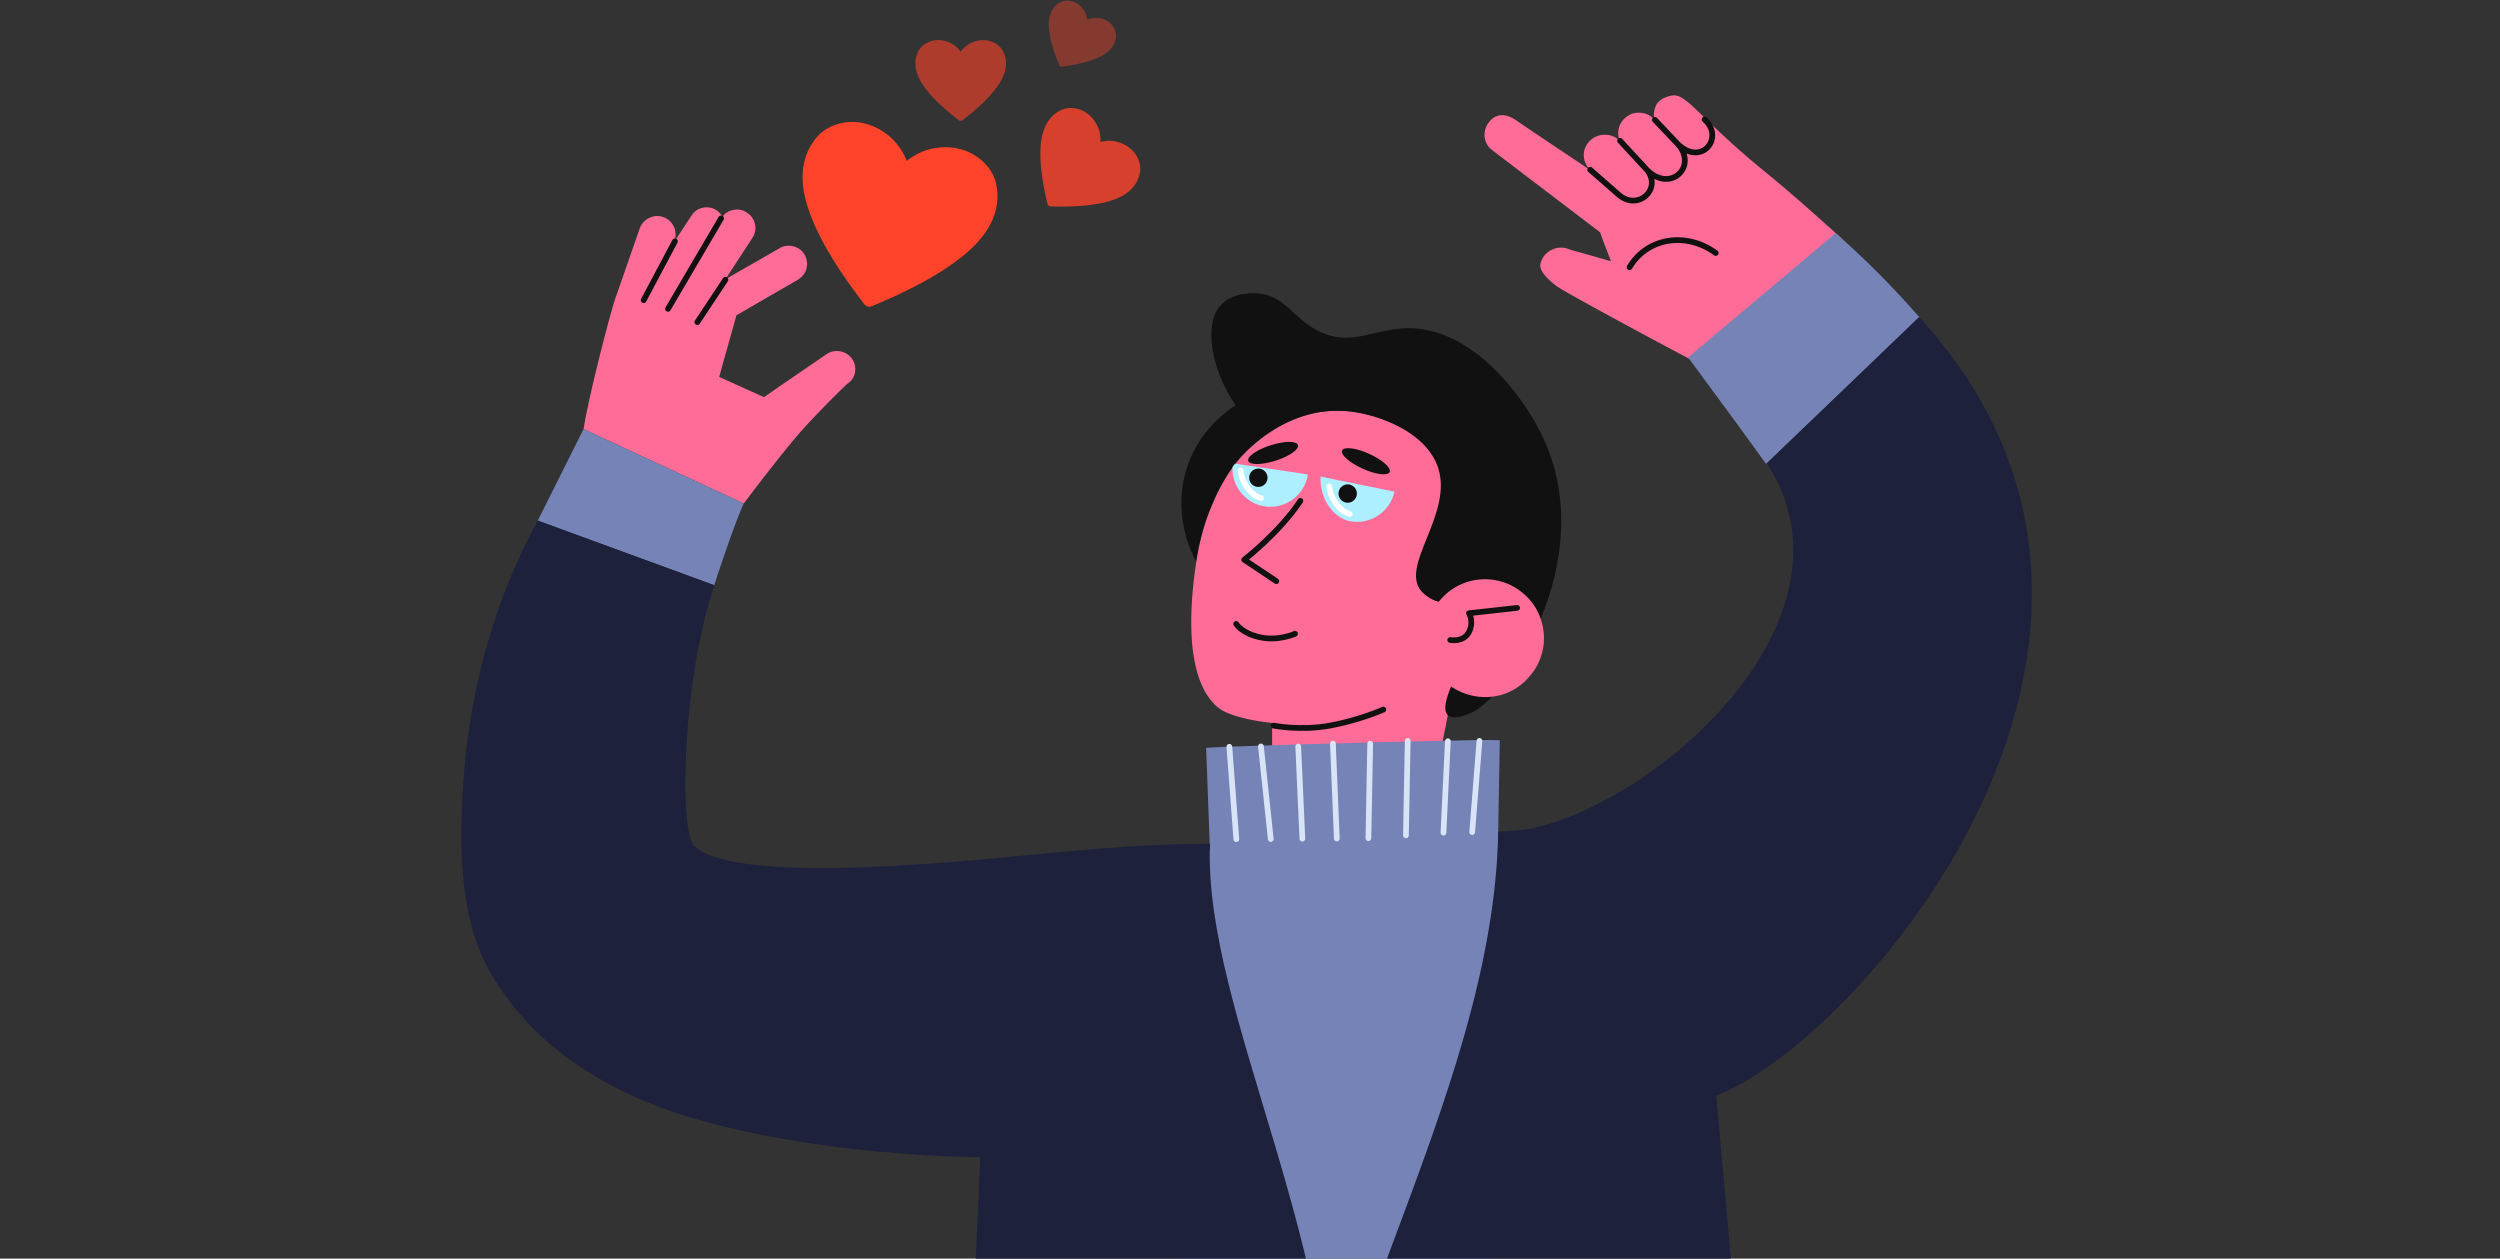 <svg width="437" height="220" fill="none" xmlns="http://www.w3.org/2000/svg"><rect width="100%" height="100%" fill="#333333" stroke="none"/><g clip-path="url(#a)"><path d="M261.448 101.455c-.843 4.994-2.733 9.991-5.364 14.561-.367.618-.734 1.297-1.163 1.915-.429.679-.857 1.358-1.348 1.976.124.123.309.184.433.307l-1.996 10.268c-5.981-.476-29.64 1.036-29.64 1.036v-5.145s-7.116-.649-9.594-2.806c-5.373-4.677-5.09-16.107-3.649-25.478 0-.123.061-.246.06-.37.302-1.726.664-3.452 1.151-5.118a34.314 34.314 0 0 1 1.584-4.442c.244-.494.488-1.172.855-1.913 1.161-2.346 2.569-4.57 4.287-6.486l.061-.062c2.025-2.165 9.021-8.908 18.945-7.777 5.239.595 13.384 3.643 15.442 9.858 2.62 8.122-6.771 17.093-2.933 21.575.619.675 1.731 1.534 3.088 1.836.122-.123.245-.309.368-.433 2.391-2.843 6.022-3.967 9.413-3.302Z" fill="#FF6C98"/><path d="M228.62 82.935c-.545 3.589-3.93 6.113-7.533 5.59-3.588-.544-6.112-3.93-5.589-7.532 4.38.621 8.755 1.3 13.122 1.942Z" fill="#ADEEFF"/><path d="M220.418 87.068c-2.174-.631-3.454-3.271-3.582-4.821" stroke="#fff" stroke-linecap="round" stroke-linejoin="round"/><path d="M235.916 91.093c-2.765-.567-5.311-3.868-5.075-7.779 4.31.877 8.598 1.74 12.908 2.618-.736 3.559-4.274 5.896-7.833 5.16Z" fill="#ADEEFF"/><path d="M235.932 89.852c-2.175-.632-3.454-3.272-3.583-4.822" stroke="#fff" stroke-linecap="round" stroke-linejoin="round"/><path d="M219.966 85.111a1.602 1.602 0 1 0-.013-3.204 1.602 1.602 0 0 0 .013 3.204ZM235.583 87.877a1.602 1.602 0 1 0-.013-3.205 1.602 1.602 0 0 0 .013 3.205ZM260.789 121.789c-1.35 1.36-2.578 2.351-3.562 2.786-.738.311-3.137 1.368-4.127.448-.989-.92-.136-3.265.413-4.684.061-.124.122-.247.122-.37 2.162 1.47 4.752 2.076 7.154 1.82Z" fill="#111"/><path d="M269.541 76.1c-3.417-7.072-11.84-18.067-22.316-18.703-6.594-.405-10.583 3.43-16.571.559-4.63-2.2-5.94-6.322-10.808-6.673-.432-.06-4.376-.29-6.461 2.06-3.19 3.462-1.432 11.71 2.595 17.486-1.536.992-6.205 4.276-8.398 10.569-2.863 8.39.801 15.522 1.483 16.752.36-2.466 1.086-5.98 2.734-9.869-.001-.061-.001-.061.061-.123.244-.494.488-1.173.855-1.913.855-1.729 2.079-4.013 3.857-6.053.061-.124.184-.248.368-.433l.061-.062c2.025-2.165 9.022-8.908 18.945-7.777 5.24.596 13.384 3.644 15.442 9.858 2.62 8.122-6.771 17.093-2.933 21.575.619.676 1.731 1.534 3.088 1.836.123-.123.245-.309.368-.432 2.453-2.783 6.084-3.844 9.475-3.242 1.849.301 3.578 1.157 5.062 2.445 1.36 1.165 2.29 2.64 2.851 4.239 3.844-9.257 5.584-21.093.242-32.1Z" fill="#111"/><path d="M269.736 109.861c-.064-.554-.251-1.169-.438-1.723-.561-1.6-1.491-3.075-2.851-4.24-4.205-3.803-10.734-3.469-14.537.797-.123.124-.245.309-.368.433-3.372 4.203-2.916 10.424 1.165 14.104.247.184.433.368.68.552.062.061.185.122.247.184 2.101 1.47 4.691 2.076 7.093 1.82a9.905 9.905 0 0 0 6.455-3.353c2.27-2.473 3.058-5.618 2.554-8.574Z" fill="#FF6C98"/><path d="M216.08 109.066s.982 1.643 4.21 2.339c3.227.696 6.08-.627 6.08-.627M222.629 126.841s4.677.936 9.822 0c5.145-.935 9.354-2.806 9.354-2.806M253.5 111.872s2.339.468 3.274-1.403 0-3.274 0-3.274l8.419-.935M223.099 101.584l-5.613-3.742s6.081-4.677 9.822-10.29" stroke="#111" stroke-linecap="round" stroke-linejoin="round"/><path d="M242.91 82.511c.324-.712-1.273-2.134-3.565-3.175-2.293-1.041-4.414-1.308-4.738-.595-.323.713 1.273 2.134 3.566 3.175 2.292 1.041 4.413 1.308 4.737.595ZM222.965 80.531c2.4-.763 4.152-1.987 3.915-2.732-.237-.746-2.375-.732-4.774.032-2.399.763-4.152 1.986-3.915 2.732.238.746 2.375.732 4.774-.032Z" fill="#111"/><path d="M283.635 21.065a3.512 3.512 0 0 0-.519 3.523l-.379-.307c-1.531-1.18-3.877-.909-5.114.646a3.479 3.479 0 0 0 .577 4.943s-10.603-7.052-13.032-8.741c-2.428-1.69-3.951-.965-4.879.2-1.237 1.555-1.011 3.787.578 4.944l18.848 14.347c.524 1.648 1.3 3.421 1.882 5.047-2.322-.667-4.724-1.367-7.102-2.01-1.807-.873-3.97-.143-4.887 1.55-.035.08-.299.582-.368 1.074-.139 1.647 2.89 3.756 2.89 3.756 2.458 1.673 22.432 12.349 26.937 14.665.56.24.846.459.903.436 1.375-2.121 22.023-23.388 22.023-23.388-1.773-1.594-7.985-7.267-13.348-11.63-11.684-9.508-13.806-13.9-16.432-13.417-1.854.341-2.519 1.336-2.519 1.336-.286.445-.63 1.246-.597 2.161.034.252.045.447.034.584l-.439-.342c-.96-.745-2.218-.906-3.351-.587-.573.228-1.214.616-1.706 1.21Z" fill="#FF6C98"/><path d="M284.846 46.713c3.1-5.23 9.931-6.243 15.067-2.49M277.962 29.67l5.041 4.408c3.267 2.814 7.485-.917 4.968-4.29m0 0c4.106 3.938 8.794-.728 5.343-4.572m-5.343 4.571-4.788-5.18m10.131.61c4.106 3.938 8.187-1.15 4.64-4.34m-4.64 4.34-4.038-4.264" stroke="#111" stroke-linecap="round"/><path d="M216.125 130.485c9.97-.377 28.139-.844 39.02-1.051 2.987-.083 5.471-.101 7.015-.043-.069 5.327-.199 10.647-.268 15.973-.835 47.669-1.663 95.277-2.498 142.946-14.527-2.021-29.107-4.11-43.634-6.13C215.315 264.882 194 155.5 194 155.5l17.5-7c-.194-4.675-.476-13.156-.677-17.771a93.73 93.73 0 0 1 5.302-.244ZM295.098 62.473l.062.107 5.953 8.087c2.585 3.487 5.085 6.953 7.585 10.418l26.83-25.606a155.93 155.93 0 0 0-14.604-14.687l-.031-.053c-8.563 7.224-17.179 14.479-25.795 21.734Z" fill="#7583B6"/><path d="M261.891 145.359c-.835 47.669-36.345 97.039-37.18 144.707l34.425 12.538 49.706-12.538-8.843-98.567C325 182 386.585 111.006 335.451 55.416l-26.609 25.59c17.286 26.446-17.8 58.604-41.055 63.807-1.267.223-3.215.428-5.896.546Z" fill="#1E213C"/><path d="M148.962 62.747c-.053-.015-.053-.015 0 0-1.007-1.429-2.992-1.834-4.473-.843l-8.511 5.829-2.421 1.684c-2.619-1.157-5.224-2.367-7.843-3.525.982-3.58 2.031-7.197 3.013-10.777l1.503-.871 9.221-5.339c.421-.275.789-.566 1.083-.992.687-.995.722-2.292.126-3.374-.409-.744-1.119-1.234-1.906-1.462-.786-.228-1.716-.157-2.475.305l-9.476 5.435 4.707-7.216c.996-1.473.554-3.477-.934-4.42a2.767 2.767 0 0 0-.846-.416c-1.258-.365-2.624.034-3.446 1.103a3.236 3.236 0 0 0-.992-1.083 2.78 2.78 0 0 0-.846-.416c-1.311-.38-2.812.093-3.559 1.297l-3.048 4.63.076-.263c.592-1.647-.293-3.495-1.993-4.102l-.157-.045c-1.625-.472-3.368.444-3.944 2.038l-4.112 11.822c-.437.726-4.75 17.06-5.697 23.264l28 13s7.085-9.439 10.579-13.256c2.568-2.779 5.075-5.348 7.506-7.655 1.451-.886 1.856-2.871.865-4.352Z" fill="#FF6C98"/><path d="m126.808 48.889-4.913 7.415M126.049 38.168l-9.284 15.816M117.98 42.183l-5.472 10.292" stroke="#111" stroke-linecap="round"/><path d="M142.886 23.864c2.156-2.457 6.799-3.696 11.117-1.093a10.65 10.65 0 0 1 4.494 5.364 10.646 10.646 0 0 1 6.574-2.399c5.045-.071 8.442 3.3 9.08 6.506.897 4.489-1.11 8.73-5.968 12.603-3.806 3.03-8.824 5.791-15.81 8.686a1.087 1.087 0 0 1-1.282-.343c-4.595-5.988-7.578-10.86-9.348-15.428-2.26-5.78-1.878-10.457 1.143-13.896Z" fill="#FF442B"/><path opacity=".8" d="M185.552 19.214c1.62-.742 4.205-.323 5.772 1.934a5.799 5.799 0 0 1 1.039 3.669 5.802 5.802 0 0 1 3.804.272c2.525 1.089 3.463 3.523 3.066 5.259-.554 2.432-2.497 4.094-5.777 4.937-2.567.66-5.678.914-9.798.797a.595.595 0 0 1-.561-.457c-.95-4.001-1.348-7.089-1.21-9.755.164-3.379 1.396-5.619 3.665-6.656Z" fill="#FF442B"/><path opacity=".6" d="M160.502 9c.664-1.345 2.575-2.446 4.799-1.805a4.887 4.887 0 0 1 2.629 1.845 4.887 4.887 0 0 1 2.629-1.845c2.229-.63 4.135.46 4.799 1.806.931 1.883.544 4.001-1.149 6.296-1.327 1.795-3.224 3.615-5.977 5.729a.498.498 0 0 1-.609 0c-2.748-2.109-4.65-3.914-5.977-5.73-1.688-2.294-2.074-4.412-1.144-6.295Z" fill="#FF442B"/><path opacity=".4" d="M185.062.546c.971-.65 2.687-.647 3.937.65a3.8 3.8 0 0 1 1.054 2.267 3.803 3.803 0 0 1 2.49-.22c1.748.441 2.608 1.919 2.532 3.084-.105 1.632-1.19 2.91-3.225 3.797-1.593.694-3.579 1.182-6.258 1.535a.386.386 0 0 1-.41-.237c-1.032-2.49-1.611-4.447-1.8-6.187-.245-2.204.319-3.782 1.68-4.69Z" fill="#FF442B"/><path d="m101.998 75-8 16 30.849 11.298s3.151-9.799 5.151-14.299l-28-13Z" fill="#7583B6"/><path d="M93.998 91c-7.998 14.5-11.81 30.476-12.88 43.932-1.071 13.455-.585 25.442 4.09 34.141C91.081 180 102.5 190 121.235 195.5c18.736 5.5 40.815 6.683 50.116 6.788L167.499 289s63.024 16.829 65.481-26.613c2.457-43.442-22.678-85.479-21.48-114.887-6 0-14 .269-27 1.5-13 1.231-55.988 6.109-63.265-1.231-2.267-2.264-2.343-27.386 3.622-45.469L93.998 91Z" fill="#1E213C"/><path d="m214.889 130.537 1.222 16.148m4.3-16.21 1.721 16.187m4.798-16.17.724 16.109m5.337-16.629.684 16.606m5.835-16.589-.313 16.528m6.872-17.009-.313 16.528m7.331-16.47-.772 15.989m6.294-16.051-1.27 15.949" stroke="#D8E4F6" stroke-linecap="round"/></g><defs><clipPath id="a"><path fill="#fff" transform="translate(-1)" d="M0 0h440v220H0z"/></clipPath></defs></svg>